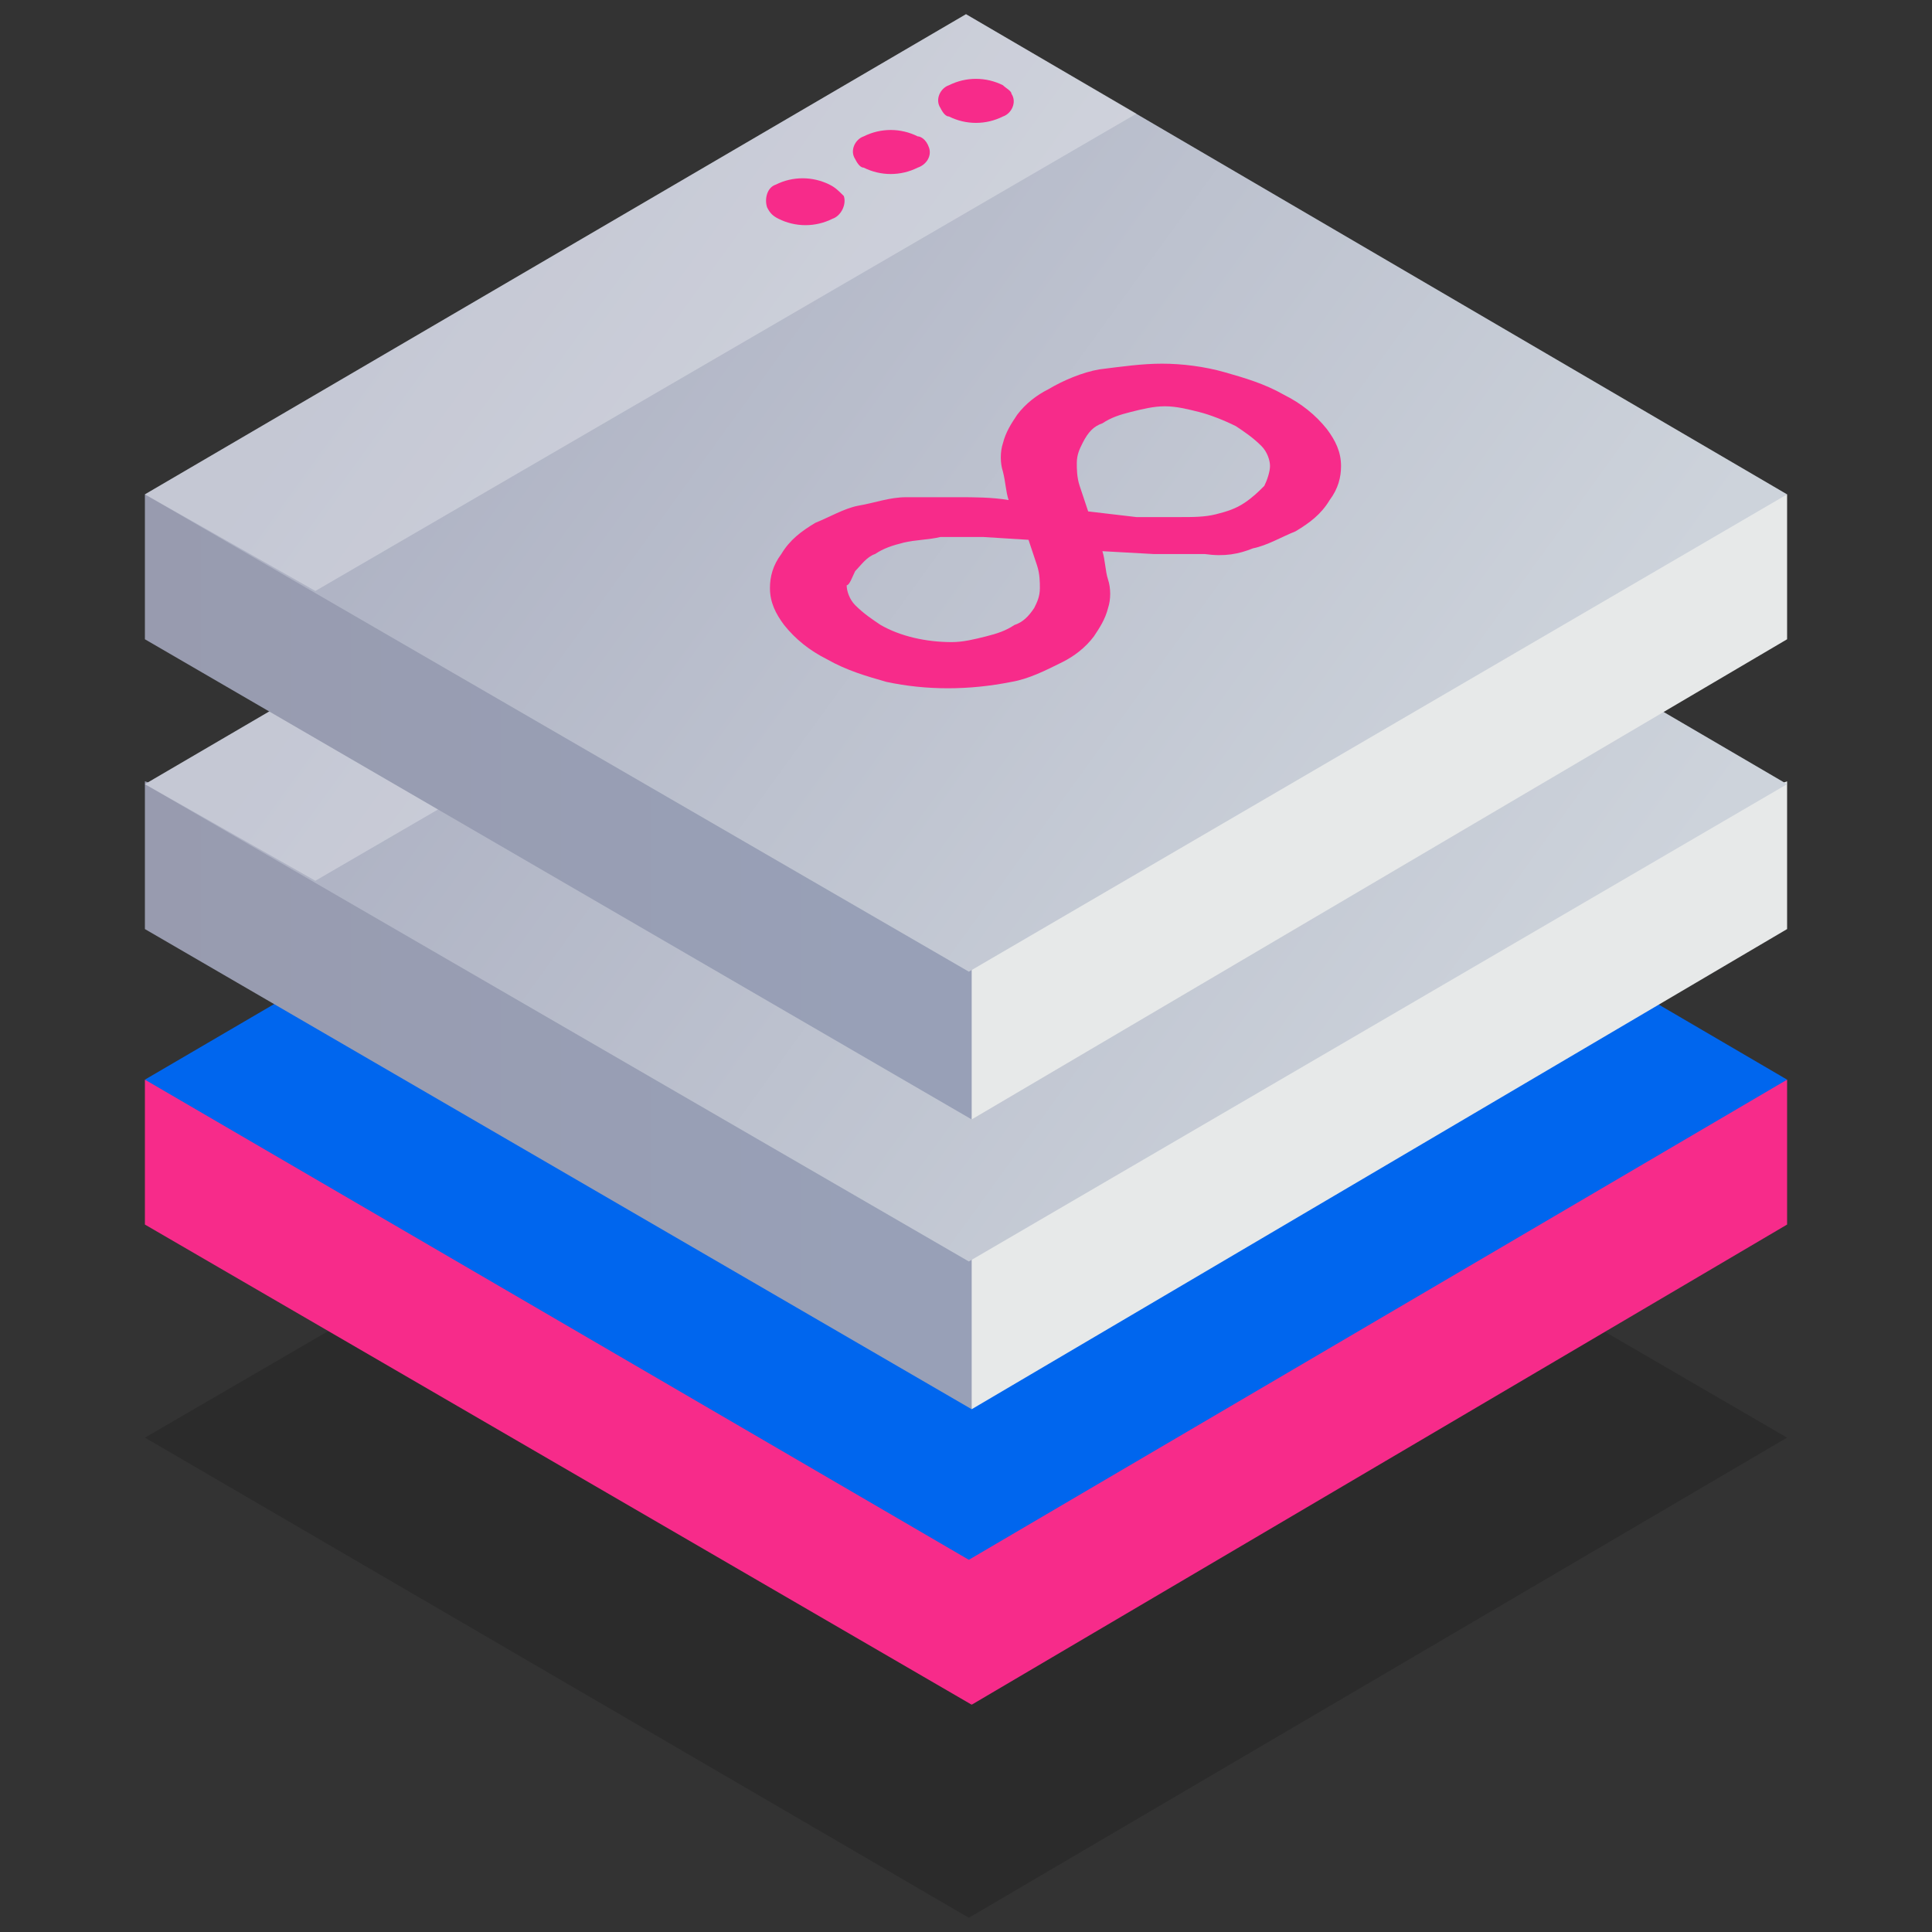 <?xml version="1.0" encoding="UTF-8"?>
<svg xmlns="http://www.w3.org/2000/svg" xmlns:xlink="http://www.w3.org/1999/xlink" id="Layer_1" x="0px" y="0px" viewBox="0 0 68 68" style="enable-background:new 0 0 68 68;" xml:space="preserve">
  <rect x="0" y="0" width="68" height="68" fill="#333333" stroke="none"/>
  <style type="text/css">	.st0{opacity:0.15;fill:url(#SVGID_1_);enable-background:new    ;}	.st1{fill:#F72B8A;}	.st2{fill:#0066EE;}	.st3{fill:url(#SVGID_00000093884687524099833970000009131491822577341593_);}	.st4{fill:url(#SVGID_00000142875479314201925750000003069268504882842786_);}	.st5{fill:url(#SVGID_00000103980412383821009000000005504885029639131554_);}	.st6{opacity:0.3;fill:#FFFFFF;enable-background:new    ;}	.st7{fill:url(#SVGID_00000093888020117176224810000002823791225998703503_);}	.st8{fill:url(#SVGID_00000114069888688340093500000012377575366825456531_);}	.st9{fill:url(#SVGID_00000140725614965997882100000006241078906969364670_);}	.st10{fill-rule:evenodd;clip-rule:evenodd;fill:#F72B8A;}</style>
  <g id="big_features">			<linearGradient id="SVGID_1_" gradientUnits="userSpaceOnUse" x1="51.84" y1="4.461" x2="16.92" y2="29.731" gradientTransform="matrix(1 0 0 -1 0 68)">		<stop offset="0" style="stop-color:#000000"></stop>		<stop offset="1" style="stop-color:#000000"></stop>	</linearGradient>	<polygon class="st0" points="5.1,50.6 34.1,67.5 62.9,50.6 34,33.8  "></polygon>	<polygon class="st1" points="36.8,48.2 5.1,38 5.1,43.1 34.2,60  "></polygon>	<polygon class="st1" points="62.9,43.1 62.9,38 34.2,48.3 34.2,60  "></polygon>	<polygon class="st2" points="5.1,38 34.1,54.9 62.9,38 34,21.1  "></polygon>			<linearGradient id="SVGID_00000010296248810273820490000014691494715637765033_" gradientUnits="userSpaceOnUse" x1="-0.84" y1="29.43" x2="30.83" y2="29.43" gradientTransform="matrix(1 0 0 -1 0 68)">		<stop offset="0" style="stop-color:#989AAD"></stop>		<stop offset="1" style="stop-color:#98A0B7"></stop>	</linearGradient>	<polygon style="fill:url(#SVGID_00000010296248810273820490000014691494715637765033_);" points="36.8,37.8 5.1,27.5 5.1,32.7   34.2,49.6  "></polygon>			<linearGradient id="SVGID_00000018931147596536818150000005004976668459347103_" gradientUnits="userSpaceOnUse" x1="70.43" y1="29.435" x2="70.93" y2="29.435" gradientTransform="matrix(1 0 0 -1 0 68)">		<stop offset="0" style="stop-color:#E7E9E9"></stop>		<stop offset="1" style="stop-color:#98AACD"></stop>	</linearGradient>	<polygon style="fill:url(#SVGID_00000018931147596536818150000005004976668459347103_);" points="62.9,32.7 62.9,27.5 34.2,37.9   34.2,49.6  "></polygon>			<linearGradient id="SVGID_00000146496480715093532080000010629060279151398309_" gradientUnits="userSpaceOnUse" x1="51.84" y1="27.541" x2="16.92" y2="52.811" gradientTransform="matrix(1 0 0 -1 0 68)">		<stop offset="0" style="stop-color:#CDD3DB"></stop>		<stop offset="1" style="stop-color:#ACB0C2"></stop>	</linearGradient>	<polygon style="fill:url(#SVGID_00000146496480715093532080000010629060279151398309_);" points="5.1,27.6 34.1,44.4 62.9,27.6   34,10.7  "></polygon>	<polygon class="st6" points="40,14.2 11.1,31 5.1,27.6 34,10.7  "></polygon>			<linearGradient id="SVGID_00000084522780729428396510000007936789686305496450_" gradientUnits="userSpaceOnUse" x1="-0.84" y1="39.635" x2="30.83" y2="39.635" gradientTransform="matrix(1 0 0 -1 0 68)">		<stop offset="0" style="stop-color:#989AAD"></stop>		<stop offset="1" style="stop-color:#98A0B7"></stop>	</linearGradient>	<polygon style="fill:url(#SVGID_00000084522780729428396510000007936789686305496450_);" points="36.8,27.6 5.1,17.4 5.1,22.5   34.2,39.4  "></polygon>			<linearGradient id="SVGID_00000019641255094823480580000004330509954693618590_" gradientUnits="userSpaceOnUse" x1="70.43" y1="39.635" x2="70.93" y2="39.635" gradientTransform="matrix(1 0 0 -1 0 68)">		<stop offset="0" style="stop-color:#E7E9E9"></stop>		<stop offset="1" style="stop-color:#98AACD"></stop>	</linearGradient>	<polygon style="fill:url(#SVGID_00000019641255094823480580000004330509954693618590_);" points="62.9,22.5 62.9,17.4 34.2,27.7   34.2,39.4  "></polygon>			<linearGradient id="SVGID_00000001635046261462356560000009866424633839403140_" gradientUnits="userSpaceOnUse" x1="51.838" y1="37.747" x2="16.918" y2="63.007" gradientTransform="matrix(1 0 0 -1 0 68)">		<stop offset="0" style="stop-color:#CDD3DB"></stop>		<stop offset="1" style="stop-color:#ACB0C2"></stop>	</linearGradient>	<polygon style="fill:url(#SVGID_00000001635046261462356560000009866424633839403140_);" points="5.1,17.4 34.1,34.2 62.9,17.4   34,0.5  "></polygon>	<polygon class="st6" points="40,4 11.1,20.8 5.1,17.4 34,0.5  "></polygon>	<path id="Elipsa_820" class="st10" d="M32.3,4.8c-0.6-0.3-1.3-0.3-1.9,0c-0.3,0.1-0.5,0.5-0.3,0.8c0.1,0.2,0.2,0.3,0.3,0.3  c0.6,0.3,1.3,0.3,1.9,0c0.3-0.1,0.5-0.4,0.4-0.7C32.6,4.9,32.4,4.8,32.3,4.8z"></path>	<path id="Elipsa_820-2" class="st10" d="M29.2,6.5c-0.6-0.3-1.3-0.3-1.9,0C27,6.6,26.9,7,27,7.3c0.1,0.2,0.2,0.3,0.4,0.4  c0.6,0.3,1.3,0.3,1.9,0c0.3-0.1,0.5-0.5,0.4-0.8C29.5,6.7,29.4,6.6,29.2,6.5z"></path>	<path id="Elipsa_820-3" class="st10" d="M35.3,3c-0.6-0.3-1.3-0.3-1.9,0c-0.3,0.1-0.5,0.5-0.3,0.8c0.1,0.2,0.2,0.3,0.3,0.3  c0.6,0.3,1.3,0.3,1.9,0c0.3-0.1,0.5-0.5,0.3-0.8C35.6,3.2,35.4,3.1,35.3,3z"></path>	<path id="_kopia" class="st10" d="M38.8,14.9c0.3-0.2,0.6-0.3,1-0.4c0.4-0.1,0.8-0.2,1.2-0.2c0.4,0,0.8,0.1,1.2,0.2  c0.4,0.1,0.9,0.3,1.3,0.5c0.3,0.2,0.6,0.4,0.9,0.7c0.2,0.2,0.3,0.5,0.3,0.7c0,0.2-0.1,0.5-0.2,0.7c-0.2,0.2-0.4,0.4-0.7,0.6  c-0.3,0.2-0.6,0.3-1,0.4c-0.4,0.1-0.8,0.1-1.3,0.1c-0.5,0-1,0-1.5,0L38.3,18c-0.1-0.3-0.2-0.6-0.3-0.9c-0.1-0.3-0.1-0.6-0.1-0.8  c0-0.3,0.1-0.5,0.2-0.7C38.3,15.2,38.5,15,38.8,14.9z M30.1,20.1c0.2-0.2,0.4-0.5,0.7-0.6c0.3-0.2,0.6-0.3,1-0.4  c0.4-0.1,0.9-0.1,1.3-0.2c0.5,0,1,0,1.5,0l1.6,0.1c0.1,0.3,0.2,0.6,0.3,0.9c0.1,0.3,0.1,0.6,0.1,0.8c0,0.3-0.1,0.5-0.2,0.7  c-0.2,0.3-0.4,0.5-0.7,0.6c-0.3,0.2-0.6,0.3-1,0.4c-0.4,0.1-0.8,0.2-1.2,0.2c-0.9,0-1.8-0.2-2.5-0.6c-0.3-0.2-0.6-0.4-0.9-0.7  c-0.2-0.2-0.3-0.5-0.3-0.7C29.9,20.6,30,20.3,30.1,20.1L30.1,20.1z M44.1,19.3c0.5-0.1,1-0.4,1.5-0.6c0.5-0.3,0.9-0.6,1.2-1.1  c0.3-0.4,0.4-0.8,0.4-1.2c0-0.5-0.2-0.9-0.5-1.3c-0.4-0.5-0.9-0.9-1.5-1.2c-0.7-0.4-1.4-0.6-2.1-0.8c-0.7-0.2-1.5-0.3-2.2-0.3  c-0.7,0-1.4,0.1-2.2,0.2c-0.6,0.1-1.3,0.4-1.8,0.7c-0.4,0.2-0.8,0.5-1.1,0.9c-0.2,0.3-0.4,0.6-0.5,1c-0.1,0.3-0.1,0.7,0,1  c0.1,0.4,0.1,0.7,0.2,1c-0.6-0.1-1.2-0.1-1.8-0.1c-0.6,0-1.2,0-1.8,0c-0.6,0-1.1,0.2-1.7,0.3c-0.5,0.1-1,0.4-1.5,0.6  c-0.5,0.3-0.9,0.6-1.2,1.1c-0.3,0.4-0.4,0.8-0.4,1.2c0,0.5,0.2,0.9,0.5,1.3c0.4,0.5,0.9,0.9,1.5,1.2c0.7,0.4,1.4,0.6,2.1,0.8  c1.4,0.3,2.9,0.3,4.4,0c0.6-0.1,1.2-0.4,1.8-0.7c0.4-0.2,0.8-0.5,1.1-0.9c0.2-0.3,0.4-0.6,0.5-1c0.1-0.3,0.1-0.7,0-1  c-0.1-0.3-0.1-0.7-0.2-1l1.8,0.1c0.6,0,1.2,0,1.8,0C43.1,19.6,43.6,19.5,44.1,19.3L44.1,19.3z"></path></g>
</svg>
